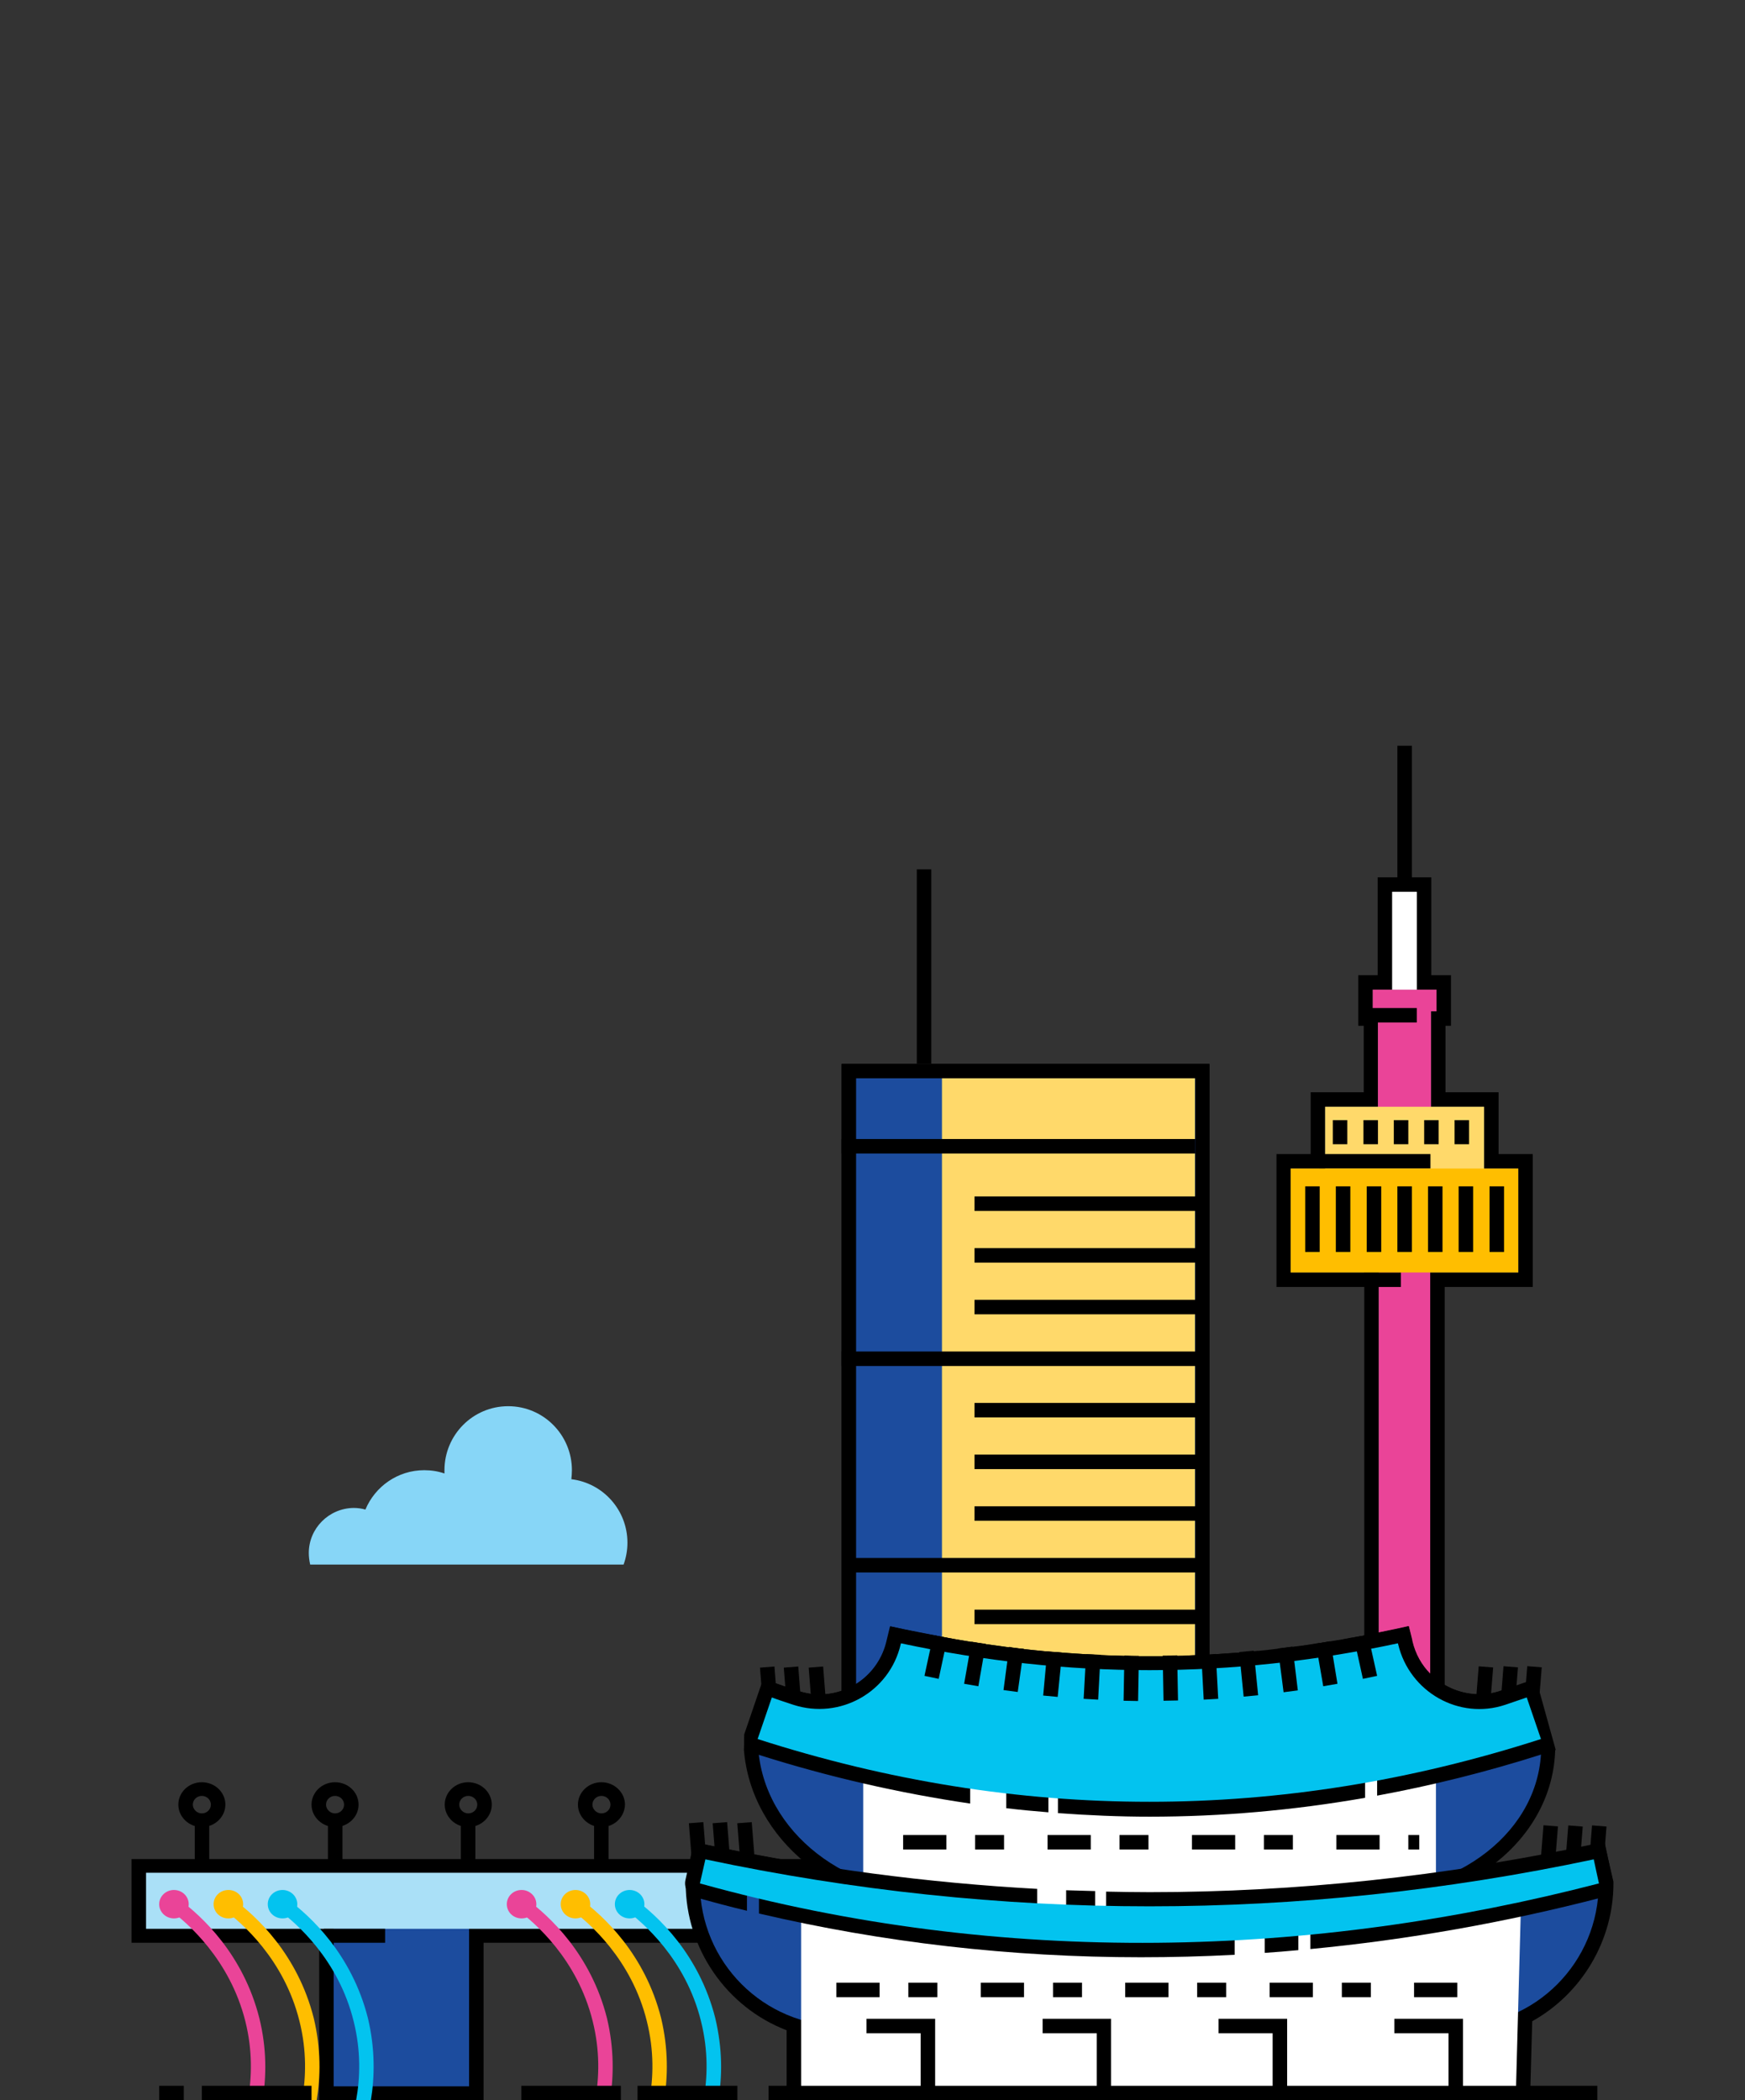 <svg xmlns="http://www.w3.org/2000/svg" xmlns:xlink="http://www.w3.org/1999/xlink" id="Layer_1" x="0px" y="0px" viewBox="0 0 638 768" style="enable-background:new 0 0 638 768;" xml:space="preserve"><rect x="0" y="0" width="638" height="768" fill="#333333" stroke="none"/><style type="text/css">	.st0{fill:#9B9B9B;}	.st1{fill:#1C4C9E;}	.st2{fill:#FFD96A;}	.st3{fill:#AAE0F7;}	.st4{fill:#EA4498;}	.st5{fill:#FFBE00;}	.st6{fill:#03C3EF;}	.st7{fill:#5D5D5D;}	.st8{fill:#FFFFFF;}	.st9{fill:#87D6F7;}</style><g>	<g>		<g>			<g>									<rect x="185.7" y="511.1" transform="matrix(-1.836970e-16 1 -1 -1.836970e-16 953.294 203.347)" width="378.6" height="134.5"></rect>				<rect x="313" y="394.3" width="124" height="368.9"></rect>				<rect x="313" y="394.3" class="st0" width="124" height="368.9"></rect>			</g>			<g>									<rect x="185.7" y="511.1" transform="matrix(-1.836970e-16 1 -1 -1.836970e-16 953.294 203.347)" width="378.6" height="134.5"></rect>				<rect x="313" y="394.3" width="124" height="368.9"></rect>				<rect x="313" y="394.3" class="st1" width="124" height="368.9"></rect>				<rect x="344.4" y="394.3" class="st2" width="92.5" height="368.9"></rect>			</g>			<rect x="335.2" y="317.9" width="5.3" height="71.1"></rect>			<rect x="307.7" y="416.5" width="129.3" height="5.3"></rect>			<g>				<rect x="356.3" y="437.5" width="83.3" height="5.3"></rect>				<rect x="356.3" y="456.4" width="83.3" height="5.3"></rect>				<rect x="356.3" y="475.3" width="83.3" height="5.3"></rect>				<rect x="307.7" y="494.2" width="131.9" height="5.3"></rect>				<rect x="356.3" y="513" width="83.3" height="5.3"></rect>				<rect x="356.3" y="531.9" width="83.3" height="5.3"></rect>				<rect x="356.3" y="550.8" width="83.3" height="5.3"></rect>				<rect x="311.6" y="569.7" width="128" height="5.3"></rect>				<rect x="356.3" y="588.6" width="83.3" height="5.3"></rect>				<rect x="356.3" y="607.4" width="83.3" height="5.3"></rect>				<rect x="356.3" y="626.3" width="83.3" height="5.3"></rect>				<rect x="312.3" y="645.2" width="127.3" height="5.3"></rect>				<rect x="356.3" y="664.1" width="83.3" height="5.3"></rect>				<rect x="356.3" y="683" width="83.3" height="5.3"></rect>				<rect x="356.3" y="701.8" width="83.3" height="5.3"></rect>				<rect x="356.3" y="720.7" width="83.3" height="5.3"></rect>				<rect x="356.3" y="739.6" width="83.3" height="5.3"></rect>			</g>		</g>		<g>			<polygon points="116.7,768 116.7,710.4 48.1,710.4 48.1,679.8 294.9,679.8 294.9,710.4 176.8,710.4 176.8,768    "></polygon>			<polygon points="289.7,684.8 53.4,684.8 53.4,705.3 122,705.3 122,762.9 171.5,762.9 171.5,705.3 289.7,705.3    "></polygon>			<rect x="122" y="698.3" class="st1" width="49.5" height="64.6"></rect>			<rect x="53.4" y="684.8" class="st3" width="236.3" height="20.5"></rect>			<rect x="118.4" y="705.3" width="22.4" height="5.1"></rect>			<g>				<g>					<rect x="71.2" y="664.1" width="5.3" height="18.2"></rect>					<path d="M73.8,668.1c-4.7,0-8.6-3.7-8.6-8.2c0-4.5,3.8-8.2,8.6-8.2s8.6,3.7,8.6,8.2C82.4,664.4,78.5,668.1,73.8,668.1z        M73.8,656.7c-1.8,0-3.3,1.4-3.3,3.2c0,1.7,1.5,3.2,3.3,3.2c1.8,0,3.3-1.4,3.3-3.2C77.1,658.1,75.6,656.7,73.8,656.7z"></path>				</g>				<g>					<rect x="119.9" y="664.1" width="5.3" height="18.2"></rect>					<path d="M122.5,668.1c-4.7,0-8.6-3.7-8.6-8.2c0-4.5,3.8-8.2,8.6-8.2s8.6,3.7,8.6,8.2C131.1,664.4,127.2,668.1,122.5,668.1z        M122.5,656.7c-1.8,0-3.3,1.4-3.3,3.2c0,1.7,1.5,3.2,3.3,3.2c1.8,0,3.3-1.4,3.3-3.2C125.8,658.1,124.3,656.7,122.5,656.7z"></path>				</g>				<g>					<rect x="168.5" y="664.1" width="5.3" height="18.2"></rect>					<path d="M171.2,668.1c-4.7,0-8.6-3.7-8.6-8.2c0-4.5,3.8-8.2,8.6-8.2c4.7,0,8.6,3.7,8.6,8.2       C179.8,664.4,175.9,668.1,171.2,668.1z M171.2,656.7c-1.8,0-3.3,1.4-3.3,3.2c0,1.7,1.5,3.2,3.3,3.2c1.8,0,3.3-1.4,3.3-3.2       C174.5,658.1,173,656.7,171.2,656.7z"></path>				</g>				<g>					<rect x="217.2" y="664.1" width="5.3" height="18.2"></rect>					<path d="M219.9,668.1c-4.7,0-8.6-3.7-8.6-8.2c0-4.5,3.8-8.2,8.6-8.2c4.7,0,8.6,3.7,8.6,8.2       C228.4,664.4,224.6,668.1,219.9,668.1z M219.9,656.7c-1.8,0-3.3,1.4-3.3,3.2c0,1.7,1.5,3.2,3.3,3.2c1.8,0,3.3-1.4,3.3-3.2       C223.2,658.1,221.7,656.7,219.9,656.7z"></path>				</g>			</g>			<g>				<g>					<path class="st4" d="M223,768h-5.4c1.5-8.2,1.8-18.1-0.9-28.9c-5.6-22.7-21.2-36.1-27.6-40.8c-1.2-0.8-1.4-2.4-0.5-3.5       c0.9-1.1,2.5-1.3,3.7-0.5c8.6,6.3,23.7,20.3,29.6,43.6C224.6,749.2,224.4,759.4,223,768z"></path>					<path class="st4" d="M196.1,696.3c0,2.9-2.4,5.2-5.4,5.2c-3,0-5.4-2.3-5.4-5.2c0-2.9,2.4-5.2,5.4-5.2       C193.6,691.1,196.1,693.4,196.1,696.3z"></path>				</g>				<g>					<path class="st5" d="M242.8,768h-5.4c1.5-8.2,1.8-18.1-0.9-28.9c-5.6-22.7-21.2-36.1-27.6-40.8c-1.2-0.8-1.4-2.4-0.5-3.5       c0.9-1.1,2.5-1.3,3.7-0.5c8.6,6.3,23.7,20.3,29.6,43.6C244.4,749.2,244.2,759.4,242.8,768z"></path>					<ellipse class="st5" cx="210.4" cy="696.3" rx="5.4" ry="5.2"></ellipse>				</g>				<g>					<path class="st6" d="M262.6,768h-5.4c1.5-8.2,1.8-18.1-0.9-28.9c-5.6-22.7-21.2-36.1-27.6-40.8c-1.2-0.8-1.4-2.4-0.5-3.5       c0.9-1.1,2.5-1.3,3.7-0.5c8.6,6.3,23.7,20.3,29.6,43.6C264.2,749.2,264.1,759.4,262.6,768z"></path>					<ellipse class="st6" cx="230.2" cy="696.3" rx="5.4" ry="5.2"></ellipse>				</g>			</g>			<g>				<g>					<path class="st4" d="M96,768h-5.4c1.5-8.2,1.8-18.1-0.9-28.9C84,716.4,68.4,703,62,698.3c-1.2-0.8-1.4-2.4-0.5-3.5       c0.9-1.1,2.5-1.3,3.7-0.5c8.6,6.3,23.7,20.3,29.6,43.6C97.6,749.2,97.4,759.4,96,768z"></path>					<ellipse class="st4" cx="63.6" cy="696.3" rx="5.4" ry="5.2"></ellipse>				</g>				<g>					<path class="st5" d="M115.8,768h-5.4c1.5-8.2,1.8-18.1-0.9-28.9c-5.6-22.7-21.2-36.1-27.6-40.8c-1.2-0.8-1.4-2.4-0.5-3.5       c0.9-1.1,2.5-1.3,3.7-0.5c8.6,6.3,23.7,20.3,29.6,43.6C117.4,749.2,117.2,759.4,115.8,768z"></path>					<path class="st5" d="M88.9,696.3c0,2.9-2.4,5.2-5.4,5.2s-5.4-2.3-5.4-5.2c0-2.9,2.4-5.2,5.4-5.2S88.9,693.4,88.9,696.3z"></path>				</g>				<g>					<path class="st6" d="M135.6,768h-5.4c1.5-8.2,1.8-18.1-0.9-28.9c-5.6-22.7-21.2-36.1-27.6-40.8c-1.2-0.8-1.4-2.4-0.5-3.5       c0.9-1.1,2.5-1.3,3.7-0.5c8.6,6.3,23.7,20.3,29.6,43.6C137.2,749.2,137,759.4,135.6,768z"></path>					<path class="st6" d="M108.7,696.3c0,2.9-2.4,5.2-5.4,5.2c-3,0-5.4-2.3-5.4-5.2c0-2.9,2.4-5.2,5.4-5.2       C106.2,691.1,108.7,693.4,108.7,696.3z"></path>				</g>			</g>		</g>		<g>			<g>				<polygon points="498.8,764 498.8,470.6 466.7,470.6 466.7,422 479.2,422 479.2,399.4 498.6,399.4 498.6,375.1 496.6,375.1       496.6,356.6 503.7,356.6 503.7,320.8 523.3,320.8 523.3,356.6 530.5,356.6 530.5,375.1 528.5,375.1 528.5,399.4 547.9,399.4       547.9,422 560.4,422 560.4,470.6 528.2,470.6 528.2,764     "></polygon>				<polygon class="st7" points="555.1,427.3 542.6,427.3 542.6,404.7 523.2,404.7 523.2,369.8 525.2,369.8 525.2,361.9 518,361.9       518,326.1 509,326.1 509,361.9 501.9,361.9 501.9,369.8 503.8,369.8 503.8,404.7 484.5,404.7 484.5,427.3 471.9,427.3       471.9,465.3 504.1,465.3 504.1,758.7 522.9,758.7 522.9,465.3 555.1,465.3     "></polygon>				<rect x="504.1" y="463.8" class="st4" width="18.8" height="294.9"></rect>				<rect x="503.8" y="366.7" class="st4" width="19.4" height="47.7"></rect>				<rect x="484.5" y="404.7" class="st2" width="58.1" height="27.4"></rect>				<rect x="501.9" y="361.9" class="st4" width="23.3" height="7.9"></rect>				<rect x="509" y="326.1" class="st8" width="9" height="35.8"></rect>				<rect x="499.7" y="368.6" width="18.3" height="5.3"></rect>				<rect x="482.4" y="422" width="40.6" height="5.3"></rect>				<rect x="498.7" y="465.3" width="13.5" height="5.3"></rect>				<rect x="471.9" y="427.3" class="st5" width="83.2" height="38"></rect>				<g>					<g>						<rect x="487.3" y="409.6" width="5.3" height="8.8"></rect>						<rect x="498.5" y="409.6" width="5.3" height="8.8"></rect>						<rect x="509.6" y="409.6" width="5.3" height="8.8"></rect>						<rect x="520.7" y="409.6" width="5.3" height="8.8"></rect>						<rect x="531.8" y="409.6" width="5.3" height="8.8"></rect>					</g>					<g>						<rect x="477.2" y="433.8" width="5.3" height="24"></rect>						<rect x="488.4" y="433.8" width="5.3" height="24"></rect>						<rect x="499.7" y="433.8" width="5.3" height="24"></rect>						<rect x="510.9" y="433.8" width="5.3" height="24"></rect>						<rect x="522.1" y="433.8" width="5.3" height="24"></rect>						<rect x="533.3" y="433.8" width="5.3" height="24"></rect>						<rect x="544.6" y="433.8" width="5.3" height="24"></rect>					</g>				</g>			</g>			<rect x="510.9" y="272.7" width="5.3" height="51.5"></rect>		</g>		<g>			<g>									<rect x="252.4" y="666.4" transform="matrix(0.997 -7.883053e-02 7.883053e-02 0.997 -52.311 22.2)" width="5.3" height="14.5"></rect>									<rect x="261.1" y="666.4" transform="matrix(0.997 -7.883053e-02 7.883053e-02 0.997 -52.284 22.884)" width="5.3" height="14.5"></rect>									<rect x="270.1" y="666.4" transform="matrix(0.997 -7.883053e-02 7.883053e-02 0.997 -52.256 23.599)" width="5.3" height="14.5"></rect>			</g>			<g>									<rect x="278.4" y="609.5" transform="matrix(0.997 -7.883053e-02 7.883053e-02 0.997 -47.749 24.075)" width="5.3" height="14.5"></rect>									<rect x="287.1" y="609.5" transform="matrix(0.997 -7.883053e-02 7.883053e-02 0.997 -47.722 24.759)" width="5.3" height="14.5"></rect>									<rect x="296.2" y="609.5" transform="matrix(0.997 -7.882369e-02 7.882369e-02 0.997 -47.689 25.471)" width="5.3" height="14.5"></rect>			</g>			<g>									<rect x="553.1" y="614.2" transform="matrix(7.935080e-02 -0.997 0.997 7.935080e-02 -99.004 1126.419)" width="14.5" height="5.3"></rect>									<rect x="544.4" y="614.2" transform="matrix(7.935080e-02 -0.997 0.997 7.935080e-02 -106.999 1117.763)" width="14.5" height="5.3"></rect>									<rect x="535.3" y="614.2" transform="matrix(7.935080e-02 -0.997 0.997 7.935080e-02 -115.347 1108.724)" width="14.5" height="5.3"></rect>			</g>			<g>									<rect x="576.8" y="672.3" transform="matrix(7.934930e-02 -0.997 0.997 7.934930e-02 -135.125 1203.657)" width="14.5" height="5.3"></rect>									<rect x="568.1" y="672.3" transform="matrix(7.935080e-02 -0.997 0.997 7.935080e-02 -143.12 1194.999)" width="14.5" height="5.3"></rect>									<rect x="559.1" y="672.3" transform="matrix(7.934930e-02 -0.997 0.997 7.934930e-02 -151.468 1185.961)" width="14.5" height="5.3"></rect>			</g>			<path d="M589.9,688.1v0.6c0,20.9-11.6,40.3-29.7,50.4l-0.8,28.9H287.6v-25.6c-21.9-8.4-36.9-29.9-36.9-53.7v-0.6l3.2-14.5     l5.1,1.1c11.9,2.5,23.9,4.8,35.9,6.8C281.6,670.8,273.3,656,272,640l0.1-5.8v0L279,614l5,1.7c2.5,0.9,5.2,1.8,7.7,2.6     c2.6,0.8,5.2,1.3,7.8,1.3c11.8,0,21.9-8,24.6-19.5l1.3-5.4l5.1,1.1c3.6,0.8,7.1,1.5,10.7,2.1c1.7,0.3,3.5,0.7,5.2,1     c2.9,0.5,5.8,1,8.7,1.5c1.7,0.3,3.5,0.5,5.2,0.8c2.9,0.4,5.8,0.8,8.7,1.2c1.8,0.2,3.5,0.4,5.2,0.6c2.9,0.3,5.8,0.6,8.7,0.9     c1.8,0.2,3.5,0.3,5.3,0.4c2.9,0.2,5.8,0.4,8.8,0.6c1.8,0.1,3.5,0.2,5.3,0.3c2.9,0.1,5.8,0.2,8.7,0.3c1.8,0.1,3.5,0.1,5.3,0.1     c1.3,0,2.6,0,3.9,0c1.6,0,3.2,0,4.8,0c0.3,0,0.5,0,0.8,0c1.5,0,3,0,4.5-0.1c0,0,0.1,0,0.1,0c1.3,0,2.5-0.1,3.7-0.1     c0.5,0,1,0,1.4-0.1c0.9,0,1.8-0.1,2.7-0.1c0.2,0,0.5,0,0.7,0c0.8,0,1.6-0.1,2.5-0.1c0.9,0,1.8-0.1,2.7-0.2c0,0,0.1,0,0.1,0     c1.4-0.1,2.8-0.2,4.2-0.3c1.5-0.1,3-0.2,4.5-0.3c1-0.1,2.1-0.2,3.1-0.3c0.7-0.1,1.5-0.1,2.2-0.2c0.5,0,1-0.1,1.5-0.1     c2.4-0.2,4.8-0.5,7.2-0.8c1.6-0.2,3.1-0.4,4.7-0.6c0.2,0,0.4-0.1,0.6-0.1c0.1,0,0.2,0,0.3,0c2.8-0.3,5.6-0.7,8.5-1.2     c1.7-0.2,3.3-0.5,5-0.8c0.1,0,0.2,0,0.3,0c1.4-0.2,2.9-0.5,4.3-0.7c0.1,0,0.3,0,0.4-0.1c1.1-0.2,2.2-0.4,3.2-0.6     c0.3,0,0.5-0.1,0.8-0.1c1-0.2,1.9-0.3,2.9-0.5c0.5-0.1,0.9-0.2,1.4-0.3c0.3-0.1,0.6-0.1,0.9-0.2c0.4-0.1,0.9-0.2,1.4-0.3     c1.2-0.2,2.4-0.5,3.6-0.7c1.6-0.3,3.2-0.7,4.8-1l5-1.1h0l1.1,4.8l0.1,0.6c1.1,4.7,3.4,8.8,6.6,12c0.3,0.3,0.5,0.5,0.8,0.7     c4.6,4.3,10.7,6.8,17.3,6.8c2.7,0,5.3-0.4,7.8-1.3c2.6-0.8,5.2-1.7,7.7-2.6l5-1.7l7.2,25.9c-0.4,16.1-8.4,30.8-21.7,41.3     c11.6-1.9,23.1-4.1,34.5-6.5l5.1-1.1L589.9,688.1z"></path>			<path d="M584.6,688.7c-1.3-5.9-0.7-2.9-2-8.8c-19.2,4.1-38.4,7.4-57.6,10v-2.5c22.6-8.4,38.5-26.5,38.5-49l-0.9-2.1     c0.3-0.1,0.6-0.2,0.9-0.3c-2.1-6.1-3.1-9.1-5.2-15.2c-2.6,0.9-5.2,1.8-7.9,2.7c-17,5.5-35.1-4.6-39.2-22.1l-0.1-0.4     c-61.2,13.1-120.5,13.1-181.7,0c0,0.1-0.1,0.3-0.1,0.4c-4.1,17.5-22.2,27.6-39.2,22.1c-2.6-0.9-5.3-1.7-7.9-2.7     c-2.1,6-3.1,9.1-5.2,15.1l0,0l0,0c0,0.1,0,0.1,0,0.1c0,0,0,0,0.1,0c0.1,22.7,15.8,42.3,38.4,51.3v2.6c-19.2-2.6-38.4-6-57.6-10     c-1.3,5.9-0.7,2.9-2,8.8c0,23.5,15.6,43.4,36.9,49.9v24.1h261.4l0.7-26.9C572.5,727.4,584.6,709.5,584.6,688.7z"></path>			<path class="st1" d="M532.7,740.8H307.9c-28.7,0-52-23.3-52-52.1v0h47.7l25.4,10.1l17.2-10.1h84.5l91.7,8.1l62.1-8.1v0     C584.6,717.5,561.4,740.8,532.7,740.8z"></path>			<path class="st1" d="M496.4,692.5H343.2c-36.5,0-66.1-25.3-66.1-56.6v0h285.4l1,2.6C563.5,669.7,532.9,692.5,496.4,692.5z"></path>			<polygon class="st8" points="554.3,762.7 292.9,762.7 292.9,696 556.2,692.5    "></polygon>			<polygon class="st8" points="525,694.9 420.3,706.6 315.6,694.9 315.6,630 525,630    "></polygon>			<g>				<path d="M561.6,614l-5,1.7c-2.6,0.9-5.2,1.8-7.7,2.6c-2.5,0.8-5.2,1.3-7.8,1.3c-6.6,0-12.7-2.5-17.3-6.8      c-0.3-0.2-0.5-0.5-0.8-0.7c-3.2-3.2-5.5-7.3-6.6-12l-0.1-0.6l-1.2-4.8l-5,1.1c-1.6,0.3-3.2,0.7-4.8,1c-1.2,0.3-2.4,0.5-3.6,0.7      c-0.4,0.1-0.9,0.2-1.4,0.3v0c-0.3,0.1-0.6,0.1-0.9,0.2c-0.5,0.1-0.9,0.2-1.4,0.3c-1,0.2-2,0.4-2.9,0.5c-0.3,0-0.5,0.1-0.8,0.1      c-1.1,0.2-2.2,0.4-3.2,0.6c-0.1,0-0.3,0-0.4,0.1c-1.4,0.2-2.9,0.5-4.3,0.7c-0.1,0-0.2,0-0.3,0c-1.7,0.3-3.3,0.5-5,0.8      c-2.8,0.4-5.6,0.8-8.4,1.2c-0.1,0-0.2,0-0.3,0c-0.2,0-0.4,0.1-0.6,0.1v11.9h-11.9v-10.6c-0.5,0.1-1,0.1-1.5,0.1      c-0.7,0.1-1.5,0.1-2.2,0.2c-1,0.1-2,0.2-3.1,0.3c-1.5,0.1-3,0.2-4.5,0.3c-1.4,0.1-2.8,0.2-4.2,0.3c0,0-0.1,0-0.1,0      c-0.9,0.1-1.8,0.1-2.7,0.2c-0.8,0-1.6,0.1-2.5,0.1c-0.2,0-0.5,0-0.7,0c-0.9,0-1.8,0.1-2.7,0.1c-0.5,0-1,0-1.4,0.1      c-1.3,0.1-2.5,0.1-3.7,0.1c0,0-0.1,0-0.1,0c-1.5,0-3,0.1-4.5,0.1c-0.3,0-0.5,0-0.8,0c-1.6,0-3.2,0-4.8,0c-1.3,0-2.6,0-3.9,0      c-1.8,0-3.5,0-5.3-0.1c-2.9-0.1-5.8-0.1-8.7-0.3c-1.8-0.1-3.5-0.2-5.3-0.3c-2.9-0.2-5.8-0.3-8.8-0.6c-1.7-0.1-3.5-0.3-5.3-0.4      c-2.9-0.3-5.8-0.5-8.7-0.9c-1.7-0.2-3.5-0.4-5.2-0.6c-2.9-0.4-5.8-0.8-8.7-1.2c-1.7-0.3-3.5-0.5-5.2-0.8      c-2.9-0.5-5.8-0.9-8.7-1.5c-1.7-0.3-3.4-0.6-5.2-1c-3.5-0.7-7.1-1.4-10.7-2.1l-5.1-1.1v0l-1.3,5.4      c-2.7,11.5-12.8,19.5-24.6,19.5c-2.6,0-5.3-0.4-7.8-1.3c-2.6-0.8-5.2-1.7-7.7-2.6l-5-1.7l-6.9,20.2L272,640l3.5,1.1      c0.7,0.2,1.3,0.4,2,0.6h0c25.5,8.1,51.4,14,77.2,17.8v-7.2h-3.7c-2.5,0-2.5-4,0-4h11.2c0.9,0,1.5,0.5,1.7,1.1h4v11.8      c5.1,0.6,10.3,1.1,15.4,1.5v-8.8h3.5v9.1c11.2,0.8,22.3,1.3,33.5,1.3c26.2,0,52.5-2.3,78.8-6.9v-12.8h4.4v12      c20.1-3.7,40.1-8.7,59.9-15c0.6-0.2,1.1-0.4,1.7-0.5l3.7-1.2L561.6,614z M361.3,646.1c-2.5,0-2.5-3.6-0.3-3.9      c0.3-0.5,0.8-0.9,1.6-0.9h10.1c2.6,0,2.5,4,0,4h-1c-0.3,0.5-0.8,0.9-1.6,0.9H361.3z"></path>				<path d="M558.3,620.8c-2.6,0.9-5.2,1.8-7.9,2.6c-17,5.5-35.1-4.6-39.2-22.1l-0.1-0.4c-3.3,0.7-6.5,1.4-9.8,2c0,0-0.1,0-0.1,0      c-1.5,0.3-3,0.6-4.5,0.8c-0.2,0.1-0.4,0.1-0.6,0.1c0,0-0.1,0-0.1,0c-1.3,0.2-2.5,0.5-3.8,0.7c-0.7,0.1-1.3,0.2-2,0.3      c-1,0.2-2,0.3-3.1,0.5c-0.2,0.1-0.5,0.1-0.7,0.1c-1.5,0.2-3,0.5-4.5,0.7c-0.4,0.1-0.8,0.1-1.1,0.2c-2.6,0.4-5.2,0.7-7.8,1      c-0.4,0.1-0.9,0.1-1.3,0.2v6.5h-11.9v-5.2c-0.3,0-0.7,0.1-1,0.1c-1.3,0.1-2.6,0.3-4,0.3c-0.4,0-0.9,0.1-1.3,0.1      c-1.2,0.1-2.4,0.2-3.7,0.3c-1.5,0.1-3.1,0.2-4.6,0.3c-0.2,0-0.4,0-0.7,0c-1.5,0.1-3.1,0.2-4.6,0.3c-0.2,0-0.4,0-0.6,0      c-1.1,0.1-2.3,0.1-3.4,0.1c-1.2,0.1-2.4,0.1-3.7,0.1c-0.6,0-1.3,0-1.9,0.1c-1.4,0-2.9,0.1-4.3,0.1h-0.3c-0.2,0-0.5,0-0.7,0      c-1.6,0-3.2,0-4.8,0c-1.4,0-2.8,0-4.2,0c-1.8,0-3.5,0-5.3-0.1c-3-0.1-6-0.2-8.9-0.3c-1.8-0.1-3.5-0.2-5.3-0.3      c-3-0.2-6-0.4-8.9-0.6c-1.8-0.1-3.5-0.3-5.3-0.4c-3-0.3-5.9-0.6-8.9-0.9c-1.7-0.2-3.5-0.4-5.2-0.6c-3-0.4-6-0.8-8.9-1.2      c-1.7-0.2-3.5-0.5-5.2-0.8c-3-0.5-5.9-1-8.9-1.5c-1.7-0.3-3.5-0.6-5.2-1c-3.5-0.7-7.1-1.4-10.6-2.1c0,0.1-0.1,0.3-0.1,0.4      c-4.1,17.5-22.2,27.6-39.2,22.1c-2.6-0.9-5.3-1.7-7.9-2.6c-0.3,0.9-0.6,1.7-0.8,2.5c-0.1,0.5-0.3,0.9-0.4,1.3      c-0.3,0.7-0.5,1.4-0.7,2.1c-0.2,0.6-0.4,1.1-0.6,1.7c-0.8,2.3-1.6,4.6-2.6,7.7c0,0,0,0,0.1,0c2.5,0.8,5,1.6,7.5,2.3      c1.9,0.6,3.9,1.2,5.8,1.7c0.9,0.3,1.8,0.5,2.7,0.8c1.1,0.3,2.2,0.6,3.3,0.9c1.3,0.4,2.7,0.7,4,1.1c2.9,0.8,5.8,1.5,8.7,2.2      c1,0.3,2.1,0.5,3.1,0.8c1.2,0.3,2.4,0.6,3.6,0.8c12.9,3,25.9,5.5,38.9,7.4v-1.8h-3.7c-2.5,0-2.5-4,0-4h11.2      c0.9,0,1.5,0.5,1.7,1.1h4v6.4c5.1,0.6,10.3,1.1,15.4,1.5v-3.5h3.5v3.8c1.4,0.1,2.8,0.2,4.2,0.3c8.3,0.5,16.5,0.8,24.8,0.9h0.3      c4.7,0,9.3,0,14-0.1c6.6-0.1,13.1-0.4,19.7-0.9c3.3-0.2,6.6-0.5,9.8-0.8c13.1-1.2,26.3-2.9,39.4-5.2v-7.4h4.4v6.6      c10-1.9,20.1-4.1,30.1-6.6c5-1.3,10-2.6,15-4.1c1.5-0.4,3-0.8,4.5-1.3c0.9-0.3,1.8-0.5,2.7-0.8c1.1-0.3,2.3-0.7,3.4-1      c1.2-0.4,2.4-0.7,3.6-1.1c0.3-0.1,0.6-0.2,0.9-0.3C561.4,629.9,560.4,626.9,558.3,620.8z M372.8,645.3h-1      c-0.3,0.5-0.8,0.9-1.6,0.9h-8.9c-2.5,0-2.5-3.6-0.3-3.9c0.3-0.5,0.8-0.9,1.6-0.9h10.1C375.3,641.3,375.3,645.3,372.8,645.3z"></path>			</g>			<g>				<path class="st6" d="M511.2,601.3l-0.1-0.4c-61.2,13.1-120.5,13.1-181.7,0c0,0.1-0.1,0.3-0.1,0.4c-4.1,17.5-22.2,27.6-39.2,22.1      c-2.6-0.9-5.3-1.7-7.9-2.7c-2.1,6.1-3.1,9.1-5.2,15.2c95,30.6,191.5,30.6,286.4,0c-2.1-6.1-3.1-9.1-5.2-15.2      c-2.6,0.9-5.2,1.8-7.9,2.7C533.5,629,515.4,618.8,511.2,601.3z"></path>			</g>			<g>				<path d="M586.7,673.7l-5.1,1.1c-53.5,11.3-107.7,17.1-161.3,17.1c-5.3,0-10.6-0.1-15.9-0.2V702h-4v-10.5      c-3.5-0.1-7-0.2-10.6-0.3v8.6h-10.6v-9.1c-40.1-2.2-80.5-7.5-120.4-16l-5.1-1.1l-3.1,13.9c-0.6,2.8,1,5.5,3.7,6.3l0,0      c6.2,1.7,12.5,3.4,18.8,4.9v-8.2h4.4v9.2c45.2,10.6,92,16,139.6,16c11.4,0,22.8-0.3,34.3-0.9v-10.2h11v9.5      c4.1-0.3,8.2-0.6,12.3-1v-6.3h4.4v5.9c35.6-3.4,71.3-9.7,106.7-18.9l0,0c2.8-0.7,4.5-3.5,3.8-6.3L586.7,673.7z"></path>				<path d="M584.6,688.7c-1.3-5.9-0.7-2.9-2-8.8c-59.3,12.6-118.8,18.2-178.2,17v5.1h-4v-5.2c-3.5-0.1-7-0.2-10.6-0.3v3.3h-10.6      V696c-40.5-2.2-81-7.5-121.4-16.1c-1.3,5.9-0.7,2.9-2,8.8c5.8,1.6,11.6,3.1,17.3,4.5v-2.7h4.4v3.8      c58.1,13.8,116.6,18.3,173.8,15.2v-4.9h11v4.2c4.1-0.3,8.2-0.6,12.3-1v-1h4.4v0.6C515.1,704,550.4,697.6,584.6,688.7z"></path>			</g>			<g>				<path class="st6" d="M584.6,688.7c-104,27-217.6,30.9-328.7,0c1.3-5.9,0.7-2.9,2-8.8c108.1,22.9,216.6,22.9,324.8,0      C584,685.8,583.3,682.9,584.6,688.7z"></path>			</g>			<path d="M518.9,676.3h-4V671h4V676.3z M504.4,676.3h-15.8V671h15.8V676.3z M472.7,676.3h-10.6V671h10.6V676.3z M451.6,676.3     h-15.8V671h15.8V676.3z M419.9,676.3h-10.6V671h10.6V676.3z M398.8,676.3H383V671h15.8V676.3z M367.1,676.3h-10.6V671h10.6V676.3     z M346,676.3h-15.8V671H346V676.3z"></path>			<path d="M532.8,730.3H517V725h15.8V730.3z M501.2,730.3h-10.6V725h10.6V730.3z M480,730.3h-15.8V725H480V730.3z M448.3,730.3     h-10.6V725h10.6V730.3z M427.2,730.3h-15.8V725h15.8V730.3z M395.5,730.3H385V725h10.6V730.3z M374.4,730.3h-15.8V725h15.8V730.3     z M342.7,730.3h-10.6V725h10.6V730.3z M321.6,730.3h-15.8V725h15.8V730.3z"></path>			<g>				<g>					<path d="M346.4,598.9l-1.1,5.2l-2.1,9.8l-5.2-1.1l2.1-9.7l1.1-5.2C343,598.3,344.7,598.6,346.4,598.9z"></path>					<path d="M360.4,601.1l-0.9,5.2l-1.8,10.3l-5.2-0.9l1.8-10.2l0.9-5.2C356.9,600.6,358.6,600.9,360.4,601.1z"></path>					<path d="M374.3,602.9l-0.7,5.2l-1.5,10.6l-5.2-0.7l1.4-10.6l0.7-5.2C370.9,602.6,372.6,602.8,374.3,602.9z"></path>					<path d="M388.3,604.3l-0.5,5.3l-1.1,10.9l-5.3-0.5l1-10.8l0.5-5.3C384.8,604,386.6,604.1,388.3,604.3z"></path>					<path d="M402.4,605.1l-0.3,5.3l-0.6,11.1l-5.3-0.3l0.6-11l0.3-5.3C398.8,604.9,400.6,605,402.4,605.1z"></path>					<path d="M416.4,605.5l-0.1,5.3l-0.2,11.2l-5.3-0.1l0.2-11.2l0.1-5.3C412.9,605.4,414.6,605.5,416.4,605.5z"></path>					<path d="M430.7,621.8l-5.3,0.1l-0.2-11.2v0l-0.1-5.3v0c0.3,0,0.5,0,0.8,0c1.5,0,3,0,4.5-0.1l0.1,5.3L430.7,621.8z"></path>					<path d="M445.4,621.2l-5.3,0.3l-0.6-11.1l-0.3-5.3c0.8,0,1.6-0.1,2.5-0.1c0.9,0,1.8-0.1,2.7-0.2c0,0,0.1,0,0.1,0l0.3,5.3       L445.4,621.2z"></path>					<path d="M460,619.9l-5.3,0.5l-1.1-11l-0.5-5.3c1-0.1,2.1-0.2,3.1-0.3c0.7-0.1,1.5-0.1,2.2-0.2v0l0.5,5.3L460,619.9z"></path>					<path d="M474.5,618.1l-5.2,0.7l-0.6-4.7l-0.8-6.1l-0.7-5.2c1.6-0.2,3.1-0.4,4.7-0.6c0.2,0,0.4-0.1,0.6-0.1l0.7,5.2v0       L474.5,618.1z"></path>					<path d="M489,615.7l-5.2,0.9l-1.8-10.4l-0.9-5.2l0,0c1.7-0.2,3.3-0.5,5-0.8c0.1,0,0.2,0,0.3,0l0.9,5.2v0L489,615.7z"></path>					<path d="M503.5,612.8l-5.2,1.1l-2.2-10l-1.1-5.2v0c1-0.2,1.9-0.3,2.9-0.5c0.5-0.1,0.9-0.2,1.4-0.3c0.3-0.1,0.6-0.1,0.9-0.2v0       l1.1,5.2L503.5,612.8z"></path>				</g>			</g>			<g>				<polygon points="341.9,765.6 336.6,765.6 336.6,743.5 316.8,743.5 316.8,738.2 341.9,738.2     "></polygon>				<polygon points="406.2,765.6 401,765.6 401,743.5 381.2,743.5 381.2,738.2 406.2,738.2     "></polygon>				<polygon points="470.6,765.6 465.3,765.6 465.3,743.5 445.5,743.5 445.5,738.2 470.6,738.2     "></polygon>				<polygon points="534.9,765.6 529.6,765.6 529.6,743.5 509.8,743.5 509.8,738.2 534.9,738.2     "></polygon>			</g>		</g>	</g>	<path class="st9" d="M112.9,567.9c0,1.4,0.2,2.8,0.5,4.2H228c0.9-2.5,1.4-5.2,1.4-8c0-11.9-8.9-21.8-20.5-23.2   c0.1-1.1,0.2-2.1,0.2-3.3c0-12.9-10.4-23.4-23.3-23.4c-12.9,0-23.3,10.5-23.3,23.4c0,0.4,0,0.8,0,1.2c-2.3-0.8-4.8-1.2-7.4-1.2   c-9.7,0-18,6-21.5,14.4c-1.4-0.4-2.8-0.6-4.3-0.6C120.3,551.5,112.9,558.8,112.9,567.9z"></path>	<g>		<rect x="73.8" y="762.7" width="40.1" height="5.3"></rect>		<rect x="58.2" y="762.7" width="9" height="5.3"></rect>		<rect x="190.6" y="762.7" width="36.4" height="5.3"></rect>		<rect x="233.1" y="762.7" width="36.5" height="5.3"></rect>		<rect x="281" y="762.7" width="11.9" height="5.3"></rect>		<rect x="554.8" y="762.7" width="29.2" height="5.3"></rect>	</g></g></svg>